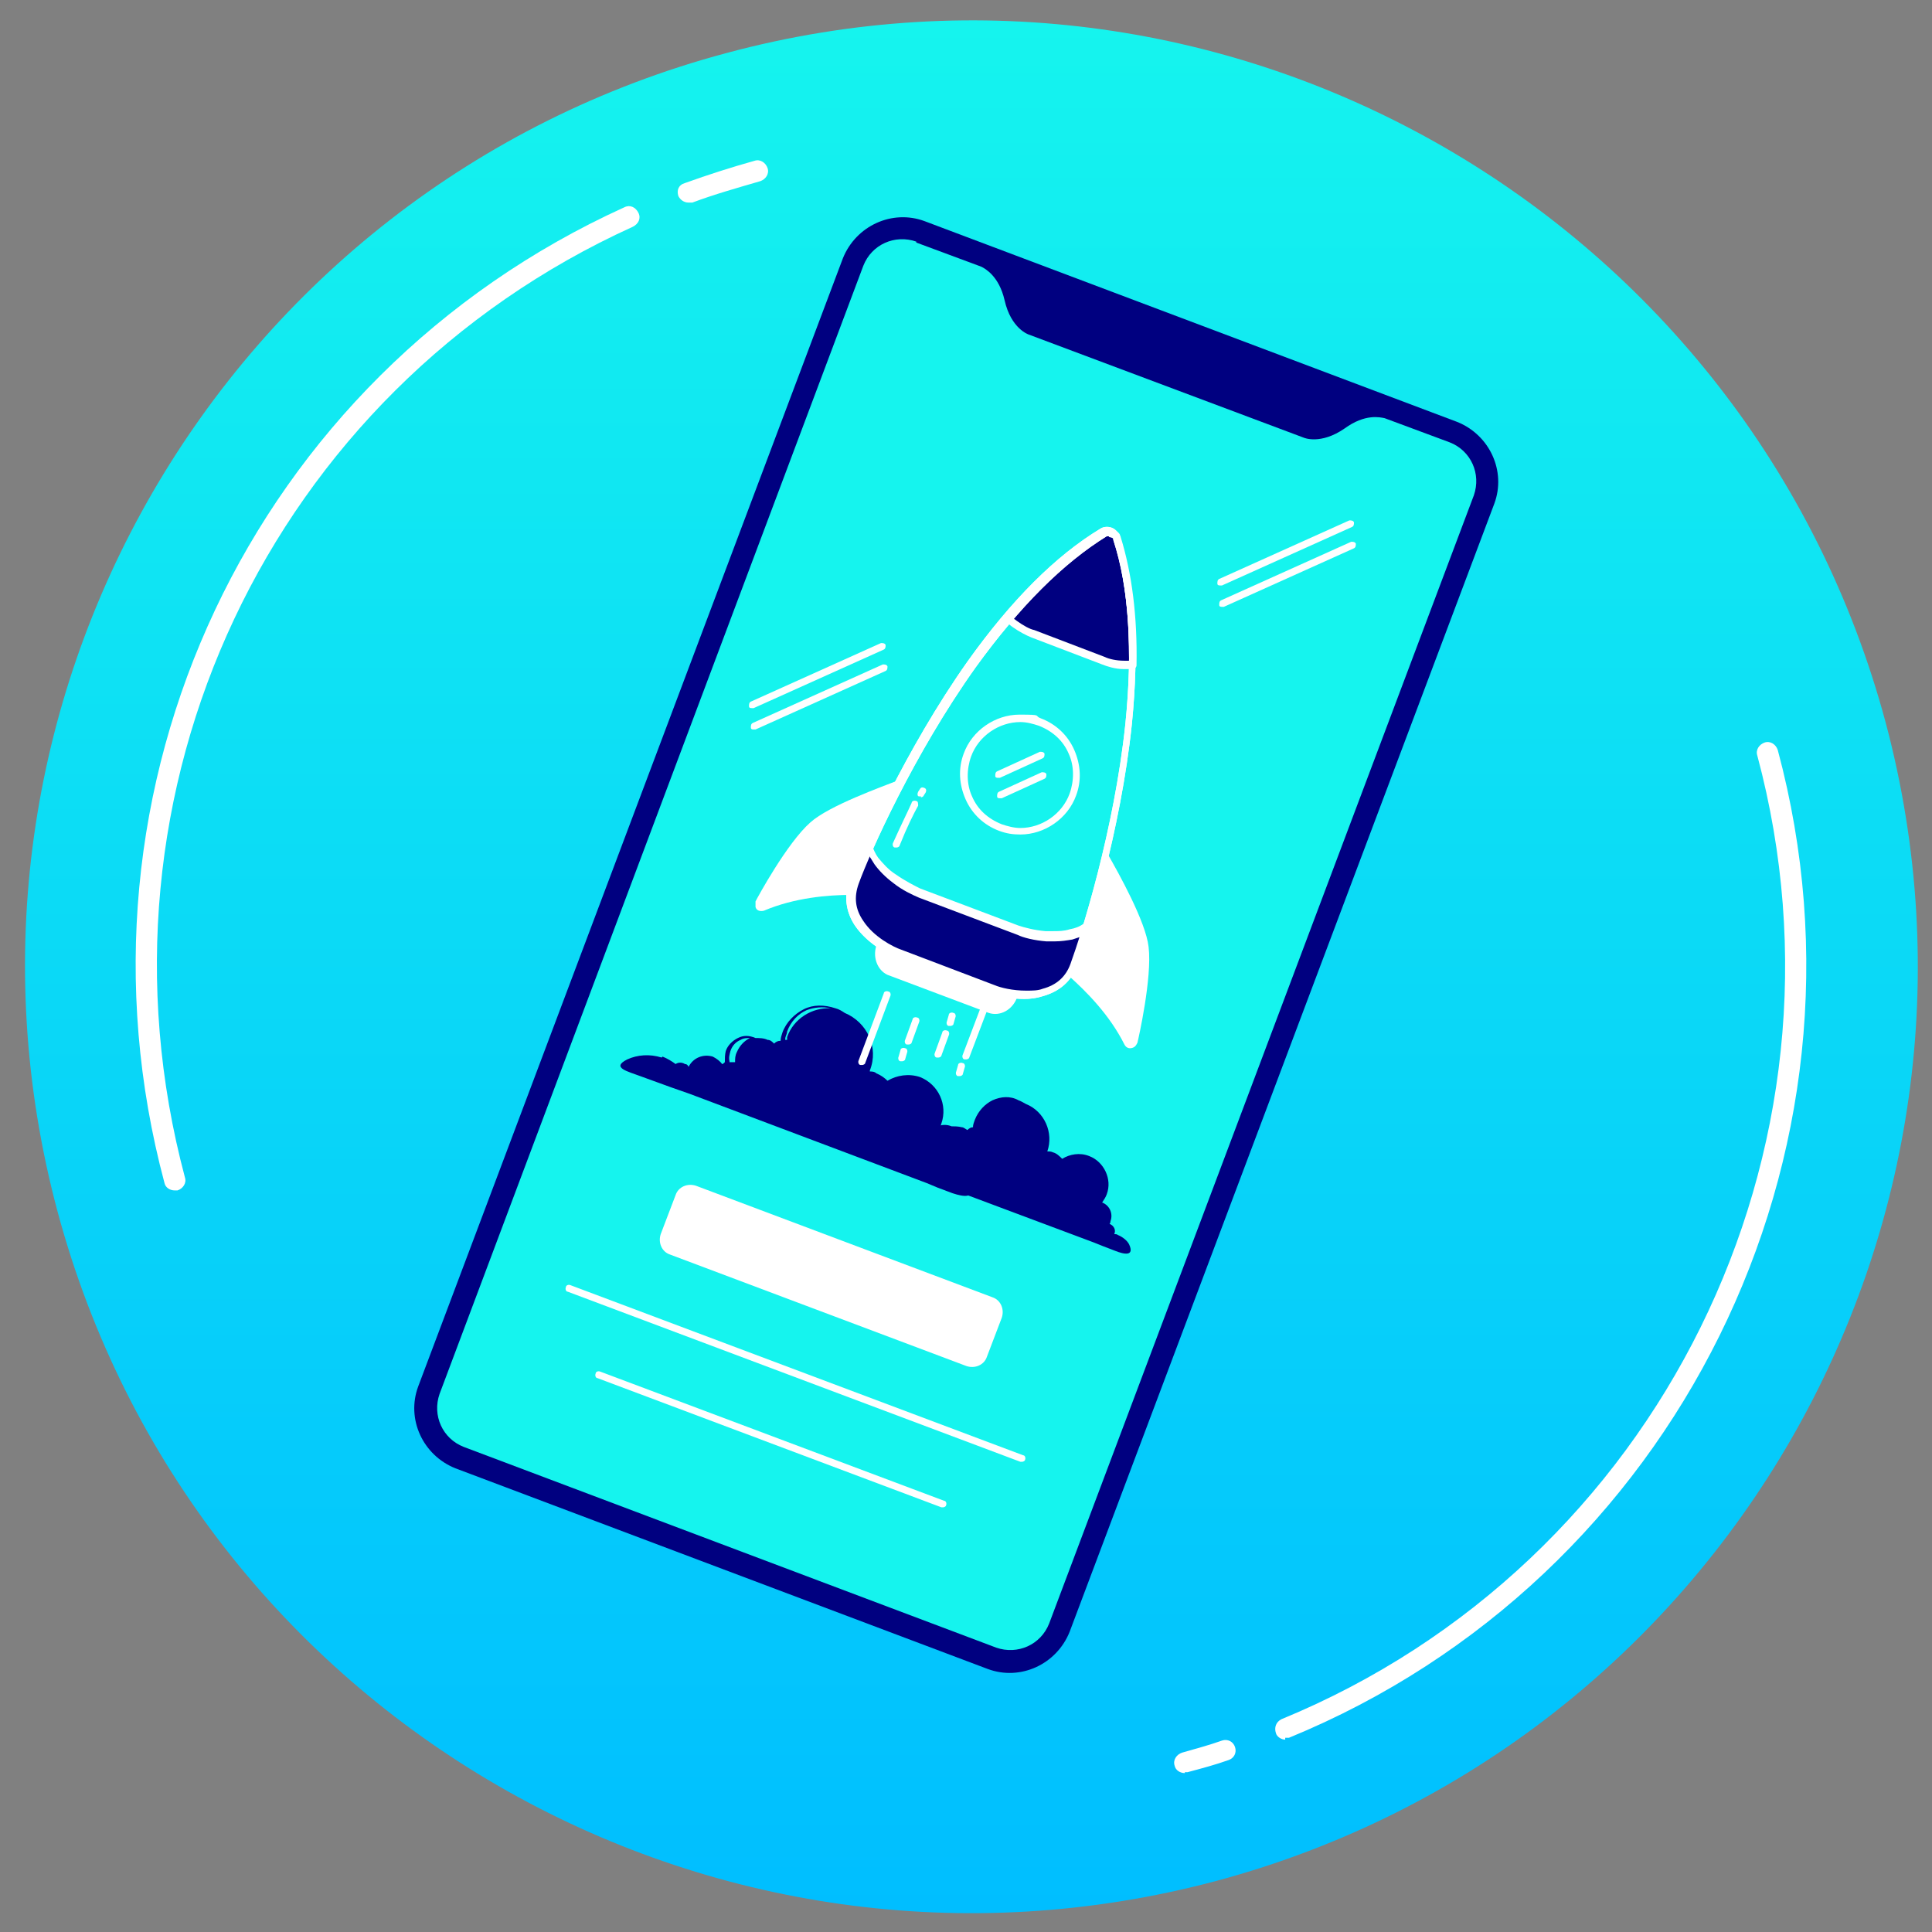 <?xml version="1.0" encoding="UTF-8"?>
<svg id="Capa_1" data-name="Capa 1" xmlns="http://www.w3.org/2000/svg" xmlns:xlink="http://www.w3.org/1999/xlink" version="1.1" viewBox="0 0 207.9 207.9">
  <rect x="0" y="0" width="207.9" height="207.9" fill="#808080" stroke="none"/>
  <defs>
    <style>
      .cls-1 {
        fill: url(#Degradado);
      }

      .cls-1, .cls-2, .cls-3, .cls-4 {
        fill-rule: evenodd;
      }

      .cls-1, .cls-2, .cls-3, .cls-4, .cls-5 {
        stroke-width: 0px;
      }

      .cls-2 {
        fill: navy;
      }

      .cls-3 {
        fill: #15f4ee;
      }

      .cls-4, .cls-5 {
        fill: #fff;
      }
    </style>
    <linearGradient id="Degradado" x1="104.5" y1="205.8" x2="104.5" y2="2.2" gradientUnits="userSpaceOnUse">
      <stop offset="0" stop-color="#00beff"/>
      <stop offset="1" stop-color="#15f4ee"/>
    </linearGradient>
  </defs>
  <path class="cls-1" d="M78.2,5.7c54.3-14.6,110.1,17.7,124.7,72,14.5,54.3-17.7,110.1-72,124.7-54.3,14.5-110.1-17.7-124.7-72C-8.4,76,23.9,20.2,78.2,5.7Z"/>
  <path class="cls-5" d="M127.5,190.8c-.5,0-1-.3-1.1-.8-.2-.6.2-1.2.8-1.4,1.4-.4,2.9-.8,4.3-1.3.6-.2,1.2.1,1.4.7.2.6-.1,1.2-.7,1.4-1.4.5-2.9.9-4.4,1.3,0,0-.2,0-.3,0ZM138.3,187.2c-.4,0-.9-.3-1-.7-.2-.6,0-1.2.6-1.5,40.6-16.7,62.6-61.2,51.2-103.7-.2-.6.2-1.2.8-1.4.6-.2,1.2.2,1.4.8,11.7,43.5-10.9,89.2-52.6,106.3-.1,0-.3,0-.4,0ZM18.8,128.1c-.5,0-1-.3-1.1-.8C6.3,84.7,27.1,40.5,67.2,22.3c.6-.3,1.2,0,1.5.6.3.6,0,1.2-.6,1.5C29.1,42.1,8.8,85.1,19.9,126.7c.2.6-.2,1.2-.8,1.4,0,0-.2,0-.3,0ZM74.1,21.8c-.5,0-.9-.3-1.1-.7-.2-.6,0-1.2.7-1.4,2.5-.9,5-1.7,7.5-2.4.6-.2,1.2.2,1.4.8.2.6-.2,1.2-.8,1.4-2.4.7-4.9,1.4-7.3,2.3-.1,0-.3,0-.4,0Z"/>
  <g>
    <path class="cls-2" d="M156.8,45.4l-57.3-21.6c-3.5-1.3-7.4.5-8.8,4l-45.7,121.4c-1.3,3.5.5,7.4,4,8.8l57.3,21.6c3.5,1.3,7.4-.5,8.8-4l45.7-121.4c1.3-3.5-.5-7.4-4-8.8Z"/>
    <g>
      <path class="cls-3" d="M98.6,26.1l7,2.6c.4.2,1.9,1,2.5,3.6.7,3.1,2.6,3.7,2.6,3.7l29.6,11.1s1.8.8,4.4-1c2.2-1.6,3.8-1.2,4.3-1.1l7,2.6c2.3.9,3.4,3.4,2.6,5.7l-45.7,121.4c-.9,2.3-3.4,3.4-5.7,2.6l-57.3-21.6c-2.3-.9-3.4-3.4-2.6-5.7L92.9,28.6c.9-2.3,3.4-3.4,5.7-2.6Z"/>
      <g>
        <g>
          <g>
            <path class="cls-2" d="M111.1,68.2l3.8,1.4,3.8,1.4c.4.2,1.3.4,2.2.5.3,0,.6,0,.9,0,0-4.8-.4-9.5-1.7-13.7,0,0,0-.2-.1-.2-.3-.4-.9-.6-1.3-.3-3.7,2.3-7.2,5.5-10.3,9.2.2.2.5.4.7.6.7.6,1.5.9,2,1.1Z"/>
            <path class="cls-5" d="M121.6,72c-.2,0-.4,0-.7,0-.9,0-1.8-.3-2.3-.5l-7.6-2.9c-.5-.2-1.3-.6-2-1.1-.3-.2-.5-.4-.7-.6-.1-.1-.2-.4,0-.5,3.4-4,6.9-7.2,10.4-9.3.6-.4,1.4-.2,1.8.4,0,.1.1.2.1.3,1.2,3.9,1.8,8.5,1.7,13.8,0,.2-.2.4-.4.4-.1,0-.2,0-.3,0ZM109,66.5c.1.1.3.2.4.3.7.5,1.4.9,1.9,1l7.6,2.9c.4.2,1.2.4,2.1.4.2,0,.4,0,.5,0,0-5.1-.5-9.5-1.7-13.2,0,0,0-.1,0-.2-.2-.3-.5-.4-.8-.2-3.3,2-6.7,5-10,8.9Z"/>
          </g>
          <path class="cls-5" d="M110.3,107.5h0c-1.5,0-2.9-.3-3.7-.6l-10-3.8c-1.1-.4-3.3-1.6-4.6-3.5-1-1.5-1.2-3.2-.6-4.9,1.3-3.3,6-14,12.7-23.5,4.7-6.6,9.5-11.4,14.3-14.3.6-.4,1.6-.2,1.9.5,0,.1.1.2.2.3,1.7,5.4,2.1,12.2,1.3,20.2-1.2,11.5-4.7,22.7-5.9,26-.6,1.7-1.9,2.8-3.7,3.3-.6.2-1.3.3-2.1.3ZM119.3,57.7c0,0-.2,0-.2,0-4.7,2.9-9.4,7.6-14.1,14.1-6.7,9.4-11.4,20-12.6,23.3-.5,1.4-.4,2.7.5,4,1.1,1.7,3.2,2.8,4.1,3.1l10,3.8c.7.3,2,.6,3.4.6h0c.7,0,1.3,0,1.8-.2,1.5-.4,2.5-1.3,3-2.7,1.2-3.3,4.7-14.4,5.9-25.8.8-7.9.4-14.6-1.3-19.8,0,0,0,0,0-.1,0-.1-.2-.2-.4-.2Z"/>
          <path class="cls-4" d="M94.4,101.3v.2c-.6,1.4,0,2.9,1.1,3.4l10.9,4.1c1.2.4,2.6-.3,3.1-1.8v-.2c-1.1,0-2.1-.4-2.7-.6l-5-1.9-5-1.9c-.5-.2-1.5-.7-2.4-1.4Z"/>
          <path class="cls-4" d="M115,105c1.9,1.7,4.4,4.2,6,7.4.2.4.6.5,1,.3.2-.1.3-.3.4-.5.1-.4,1.6-7,1.2-10.3-.3-2.7-3.2-7.9-4.4-10-1.4,5.9-2.9,10.4-3.4,11.8-.2.5-.4.9-.7,1.2Z"/>
          <path class="cls-4" d="M91.6,96.3c-2.5,0-6.1.3-9.4,1.7-.4.1-.8,0-.9-.4,0-.2,0-.4,0-.6.2-.4,3.4-6.3,5.9-8.5,2-1.8,7.6-3.8,9.9-4.7-2.9,5.4-4.7,9.8-5.2,11.2-.2.5-.3.9-.3,1.4Z"/>
          <g>
            <path class="cls-2" d="M99,96l5.3,2,5.3,2c.6.2,1.8.5,3,.6.9,0,1.8,0,2.7-.2.6-.1,1.1-.3,1.6-.6-.6,1.9-1.1,3.3-1.3,4-.2.5-.4.9-.7,1.2-.7.9-1.6,1.5-2.7,1.8-2.1.6-4.5,0-5.5-.4l-5-1.9-5-1.9c-1-.4-3.2-1.5-4.4-3.3-.6-.9-1-1.9-.9-3.1,0-.4.1-.9.3-1.4.3-.7.8-2,1.6-3.8.2.5.4,1.1.8,1.5.5.7,1.2,1.4,1.9,1.9,1,.8,2.1,1.3,2.7,1.5Z"/>
            <path class="cls-5" d="M110.3,107.4c-1.5,0-2.9-.3-3.7-.6l-10-3.8c-1.1-.4-3.3-1.6-4.5-3.5-.7-1.1-1-2.2-.9-3.3,0-.5.2-1,.3-1.5.3-.7.8-2.1,1.6-3.9,0-.1.2-.2.4-.2.2,0,.3.1.3.3.2.5.4,1,.7,1.4.5.6,1.1,1.3,1.9,1.8,1,.7,2,1.2,2.6,1.5l10.6,4c.6.2,1.7.5,2.9.6.3,0,.6,0,.8,0h0c.6,0,1.2,0,1.8-.2.6-.1,1.1-.3,1.5-.6.1,0,.3,0,.4,0s.2.3.1.4c-.6,1.8-1.1,3.3-1.3,4-.2.5-.4.9-.7,1.3-.7.9-1.6,1.6-2.9,1.9-.6.2-1.3.3-2,.3ZM93.5,92c-.6,1.4-1,2.4-1.3,3-.2.4-.3.8-.3,1.3,0,1,.2,1.9.8,2.9,1.1,1.7,3.2,2.8,4.2,3.2l10,3.8c.7.3,2,.6,3.4.6s1.3,0,1.8-.2c1.1-.3,1.9-.8,2.5-1.6.2-.3.5-.7.6-1.1.2-.6.6-1.7,1.1-3.1-.3.1-.6.2-.9.3-.6.1-1.2.2-1.9.2h0c-.3,0-.6,0-.9,0-1.3-.1-2.5-.4-3.1-.7l-10.6-4c-.7-.3-1.8-.8-2.8-1.6-.8-.6-1.5-1.3-2-2-.2-.3-.3-.5-.5-.8Z"/>
          </g>
          <g>
            <path class="cls-3" d="M111.9,77.7c-3.1-1.2-6.6.4-7.8,3.5-1.2,3.1.4,6.6,3.5,7.8,3.1,1.2,6.6-.4,7.8-3.5,1.2-3.1-.4-6.6-3.5-7.8Z"/>
            <path class="cls-5" d="M109.8,89.8h0c-.8,0-1.5-.1-2.3-.4-1.6-.6-2.9-1.8-3.6-3.4-.7-1.6-.8-3.3-.2-4.9.9-2.5,3.4-4.2,6-4.2s1.5.1,2.3.4c1.6.6,2.9,1.8,3.6,3.4.7,1.6.8,3.3.2,4.9-.9,2.5-3.4,4.2-6,4.2ZM109.8,77.7c-2.3,0-4.5,1.5-5.3,3.7-.5,1.4-.5,3,.1,4.3.6,1.4,1.7,2.4,3.2,3,.6.2,1.3.4,2,.4,2.3,0,4.5-1.5,5.3-3.7.5-1.4.5-3-.1-4.3-.6-1.4-1.7-2.4-3.2-3-.6-.2-1.3-.4-2-.4Z"/>
          </g>
          <g>
            <path class="cls-5" d="M107.4,83.7c-.1,0-.3,0-.3-.2,0-.2,0-.4.2-.5l4.6-2.1c.2,0,.4,0,.5.2,0,.2,0,.4-.2.5l-4.6,2.1s-.1,0-.2,0Z"/>
            <path class="cls-5" d="M107.6,85.9c-.1,0-.3,0-.3-.2,0-.2,0-.4.2-.5l4.6-2.1c.2,0,.4,0,.5.2,0,.2,0,.4-.2.5l-4.6,2.1s-.1,0-.2,0Z"/>
          </g>
          <path class="cls-5" d="M96.4,91.2s0,0-.1,0c-.2,0-.3-.3-.2-.5.9-2,1.6-3.4,2-4.3,0-.2.3-.3.5-.2.2,0,.2.3.2.5-.5.9-1.2,2.3-2,4.3,0,.1-.2.2-.3.2ZM99.1,85.7c0,0-.1,0-.2,0-.2,0-.2-.3-.1-.5l.2-.3c.1-.2.3-.2.5-.1.2.1.2.3.1.5l-.2.3c0,.1-.2.2-.3.2Z"/>
        </g>
        <g>
          <path class="cls-2" d="M71.3,113.7c.5.2,1,.5,1.4.8.3-.2.7-.2,1,0,.2,0,.3.1.4.3.5-1,1.6-1.4,2.6-1.1.4.2.8.5,1,.8.1,0,.2-.1.3-.2,0-.4,0-.8.1-1.2.2-.6.7-1.1,1.3-1.4.6-.3,1.2-.3,1.9,0h0c.4,0,.9,0,1.3.2.3,0,.5.2.7.4.2-.2.4-.3.7-.3,0-.3.1-.6.2-.9.4-1.1,1.3-2,2.3-2.5,1-.5,2.2-.5,3.4-.1.4.1.7.3,1,.5,2.4,1,3.7,3.7,2.7,6.2,0,0,0,0,0,.1.2,0,.5,0,.7.2.5.2.9.5,1.2.8,1-.6,2.3-.8,3.5-.4,2,.8,3,3,2.3,5-.1.4-.4.7-.6,1.1,0,0,0,0,.1,0,1,.4,1.5,1.5,1.1,2.4,0,.1,0,.2-.2.3,0,0,0,0,0,0,.6.2.8.8.7,1.4.2,0,.3,0,.5.1.6.2,1.2.7,1.4,1.3.7,1.5-.6,1.3-1.8.9l-1.6-.6-1.2-.5-25.5-9.6-2-.7-3.3-1.2c-1.3-.5-3.2-.9-1.4-1.8,1.1-.5,2.4-.6,3.7-.2h0ZM84.5,111.9c0,0,.1,0,.2,0h0c0,0,0-.2,0-.3.7-2,2.7-3.2,4.7-3.1-.9-.2-1.8-.1-2.6.2-.9.4-1.7,1.2-2.1,2.3,0,.3-.2.5-.2.8h0ZM78.5,114.3c.1,0,.3,0,.4,0,0,0,.1,0,.2,0,0-.4,0-.7.2-1.1.3-.7.8-1.2,1.4-1.5-.3,0-.7,0-1,.2-.5.2-.9.6-1.1,1.2-.1.4-.2.7-.1,1.1Z"/>
          <path class="cls-2" d="M94,122.7c.4.2.8.4,1.2.7.3-.1.5-.2.8,0,.1,0,.2.1.3.2.4-.8,1.3-1.2,2.2-.9.4.1.7.4.9.7,0,0,.2-.1.3-.1,0-.3,0-.7.1-1,.2-.5.6-.9,1.1-1.1.5-.2,1-.2,1.5,0h0c.3,0,.7,0,1.1.1.2,0,.4.2.6.3.2-.2.4-.3.6-.3,0-.3.1-.5.2-.8.4-1,1.1-1.7,1.9-2.1.9-.4,1.9-.5,2.8,0,.3.1.6.3.8.4,2,.8,3,3.1,2.3,5.1,0,0,0,0,0,0,.2,0,.4,0,.6.1.4.1.7.4,1,.7.8-.5,1.9-.7,2.9-.3,1.6.6,2.5,2.5,1.9,4.1-.1.3-.3.6-.5.9,0,0,0,0,0,0,.8.3,1.2,1.2.9,2,0,0,0,.2-.1.3,0,0,0,0,0,0,.5.2.7.7.5,1.1.1,0,.3,0,.4.1.5.2,1,.6,1.2,1,.6,1.3-.5,1.1-1.5.7l-1.3-.5-1-.4-21.1-7.9-1.6-.6-2.7-1c-1-.4-2.6-.8-1.2-1.5.9-.4,2-.5,3-.1Z"/>
        </g>
        <g>
          <path class="cls-5" d="M92.7,114.6s0,0-.1,0c-.2,0-.3-.3-.2-.5l2.7-7.2c0-.2.3-.3.5-.2.2,0,.3.3.2.5l-2.7,7.2c0,.1-.2.2-.3.2Z"/>
          <path class="cls-5" d="M103.2,115.8s0,0-.1,0c-.2,0-.3-.3-.2-.5l.2-.7c0-.2.3-.3.5-.2.2,0,.3.3.2.5l-.2.7c0,.1-.2.2-.3.2ZM103.9,114s0,0-.1,0c-.2,0-.3-.3-.2-.5l2.2-5.8c0-.2.3-.3.5-.2.2,0,.3.3.2.5l-2.2,5.8c0,.1-.2.2-.3.2Z"/>
          <path class="cls-5" d="M100.9,113.8s0,0-.1,0c-.2,0-.3-.3-.2-.5l.8-2.2c0-.2.3-.3.5-.2.2,0,.3.3.2.5l-.8,2.2c0,.1-.2.2-.3.2ZM102.2,110.4s0,0-.1,0c-.2,0-.3-.3-.2-.5l.2-.7c0-.2.3-.3.5-.2.2,0,.3.3.2.5l-.2.7c0,.1-.2.2-.3.2Z"/>
          <path class="cls-5" d="M97,114.2s0,0-.1,0c-.2,0-.3-.3-.2-.5l.2-.7c0-.2.3-.3.5-.2.2,0,.3.3.2.5l-.2.7c0,.1-.2.2-.3.2ZM97.7,112.4s0,0-.1,0c-.2,0-.3-.3-.2-.5l.8-2.2c0-.2.3-.3.5-.2.2,0,.3.3.2.5l-.8,2.2c0,.1-.2.2-.3.2Z"/>
        </g>
      </g>
      <path class="cls-4" d="M74.9,127.6l31.9,12c.9.3,1.3,1.3,1,2.2l-1.6,4.2c-.3.9-1.3,1.3-2.2,1l-31.9-12c-.9-.3-1.3-1.3-1-2.2l1.6-4.2c.3-.9,1.3-1.3,2.2-1Z"/>
      <path class="cls-5" d="M109.9,157.3s0,0-.1,0l-48.7-18.3c-.2,0-.3-.3-.2-.5,0-.2.3-.3.5-.2l48.7,18.3c.2,0,.3.3.2.5,0,.1-.2.2-.3.2Z"/>
      <path class="cls-5" d="M101.4,162.2s0,0-.1,0l-37-13.9c-.2,0-.3-.3-.2-.5,0-.2.3-.3.5-.2l37,13.9c.2,0,.3.3.2.5,0,.1-.2.2-.3.2Z"/>
      <path class="cls-5" d="M110.3,107.5h0c-1.5,0-2.9-.3-3.7-.6l-10-3.8c-1.1-.4-3.3-1.6-4.6-3.5-1-1.5-1.2-3.2-.6-4.9,1.3-3.3,6-14,12.7-23.5,4.7-6.6,9.5-11.4,14.3-14.3.6-.4,1.6-.2,1.9.5,0,.1.1.2.2.3,1.7,5.4,2.1,12.2,1.3,20.2-1.2,11.5-4.7,22.7-5.9,26-.6,1.7-1.9,2.8-3.7,3.3-.6.2-1.3.3-2.1.3ZM119.3,57.7c0,0-.2,0-.2,0-4.7,2.9-9.4,7.6-14.1,14.1-6.7,9.4-11.4,20-12.6,23.3-.5,1.4-.4,2.7.5,4,1.1,1.7,3.2,2.8,4.1,3.1l10,3.8c.7.3,2,.6,3.4.6h0c.7,0,1.3,0,1.8-.2,1.5-.4,2.5-1.3,3-2.7,1.2-3.3,4.7-14.4,5.9-25.8.8-7.9.4-14.6-1.3-19.8,0,0,0,0,0-.1,0-.1-.2-.2-.4-.2Z"/>
      <g>
        <path class="cls-5" d="M131.3,63c-.1,0-.3,0-.3-.2,0-.2,0-.4.2-.5l14-6.3c.2,0,.4,0,.5.2,0,.2,0,.4-.2.5l-14,6.3s-.1,0-.2,0Z"/>
        <path class="cls-5" d="M131.5,65.3c-.1,0-.3,0-.3-.2,0-.2,0-.4.2-.5l14-6.3c.2,0,.4,0,.5.2,0,.2,0,.4-.2.5l-14,6.3s0,0-.1,0Z"/>
      </g>
      <g>
        <path class="cls-5" d="M80.9,76.2c-.1,0-.3,0-.3-.2,0-.2,0-.4.2-.5l14-6.3c.2,0,.4,0,.5.2,0,.2,0,.4-.2.5l-14,6.3s-.1,0-.2,0Z"/>
        <path class="cls-5" d="M81.1,78.5c-.1,0-.3,0-.3-.2,0-.2,0-.4.2-.5l14-6.3c.2,0,.4,0,.5.2,0,.2,0,.4-.2.5l-14,6.3s0,0-.2,0Z"/>
      </g>
    </g>
  </g>
</svg>